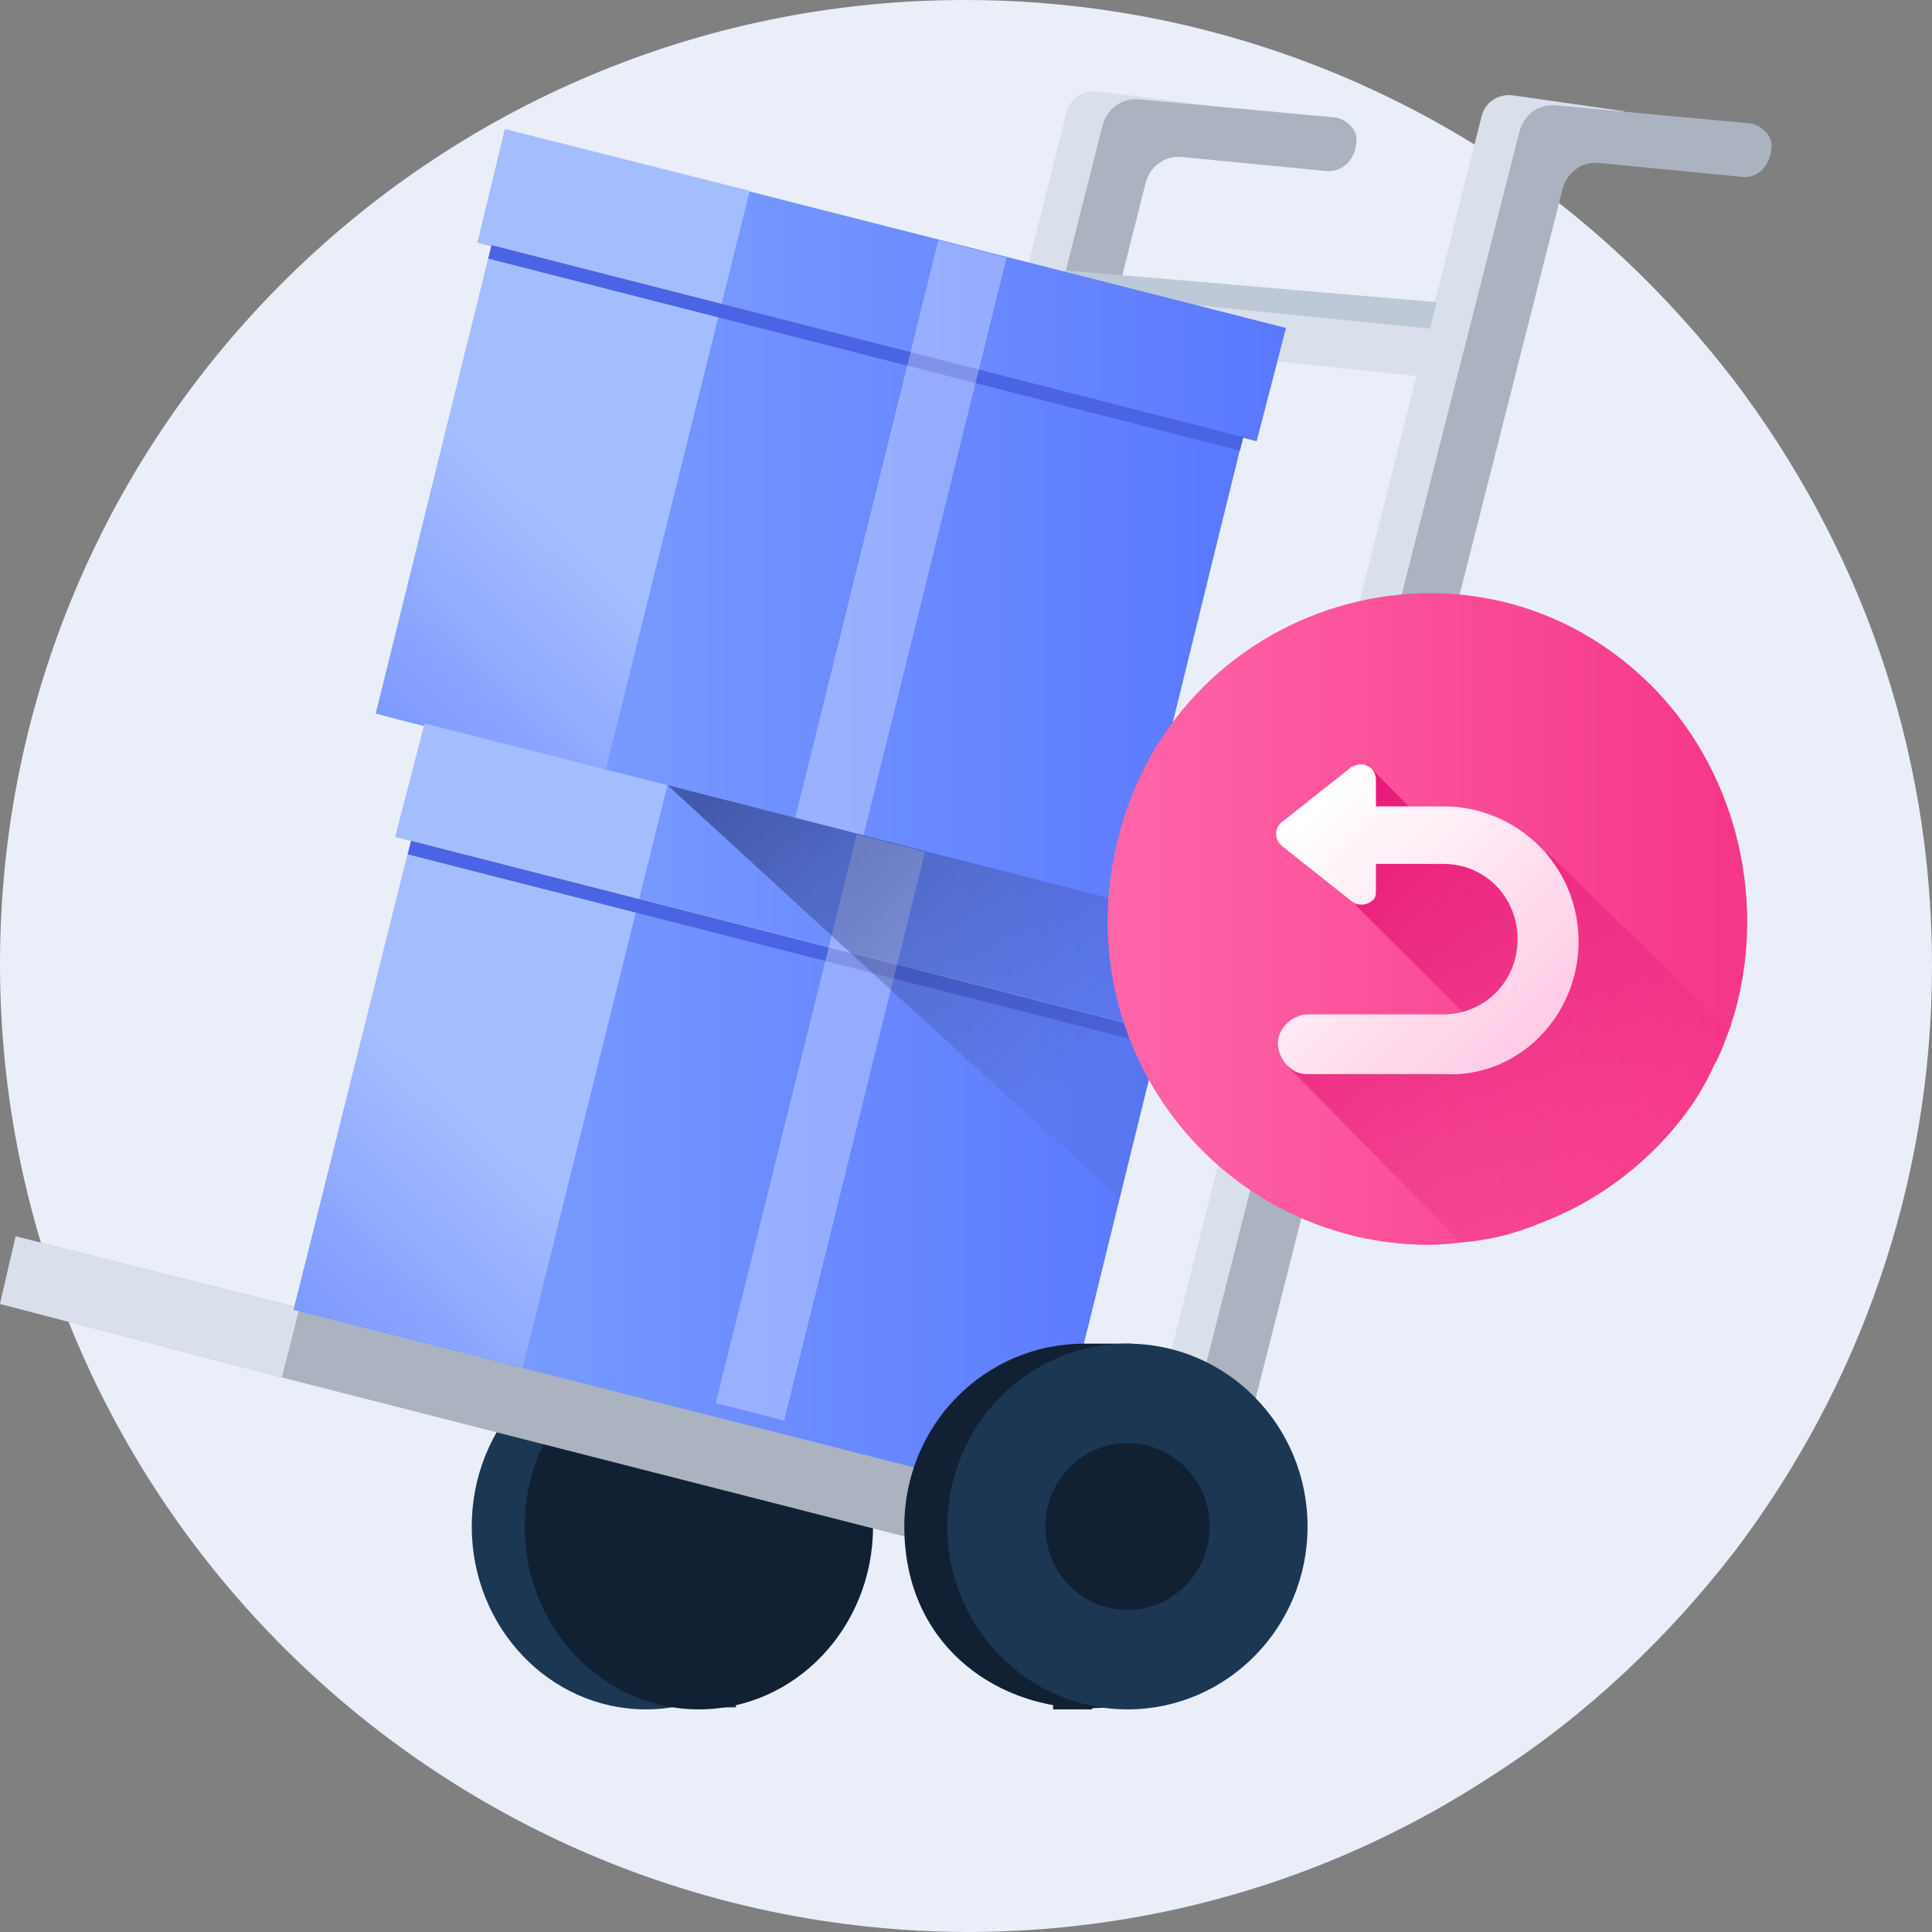 <?xml version="1.0" encoding="UTF-8"?> <svg xmlns="http://www.w3.org/2000/svg" width="120" height="120" viewBox="0 0 120 120" fill="none"><rect x="0" y="0" width="120" height="120" fill="#808080" stroke="none"/> <path d="M120 60C120 73.58 115.437 86.173 107.79 96.296C103.597 101.728 98.541 106.543 92.744 110.247C83.371 116.42 72.148 120 60.062 120C26.886 119.877 0 92.963 0 59.877C0 26.79 26.886 0 59.938 0C72.025 0 83.248 3.58 92.621 9.63C98.417 13.333 103.474 18.148 107.667 23.58C115.437 33.827 120 46.296 120 60Z" fill="#EAEEF9"></path> <path d="M40.121 106.173C46.098 106.173 50.942 101.088 50.942 94.815C50.942 88.542 46.098 83.457 40.121 83.457C34.145 83.457 29.301 88.542 29.301 94.815C29.301 101.088 34.145 106.173 40.121 106.173Z" fill="#1C3754"></path> <path d="M45.713 100.494H43.16V106.049H45.713V100.494Z" fill="#1C3754"></path> <path d="M43.407 106.173C49.383 106.173 54.227 101.088 54.227 94.815C54.227 88.542 49.383 83.457 43.407 83.457C37.431 83.457 32.586 88.542 32.586 94.815C32.586 101.088 37.431 106.173 43.407 106.173Z" fill="#112133"></path> <path d="M67.842 97.654H65.41V106.173H67.842V97.654Z" fill="#112133"></path> <path d="M75.137 6.543L69.787 7.531L48.754 90.864L45.35 90L66.261 6.914C66.505 6.049 67.356 5.556 68.207 5.679L75.137 6.543Z" fill="#D9E0EB"></path> <path d="M84.256 8.642C84.256 7.902 83.405 7.284 82.797 7.284L70.761 6.173C69.667 6.05 68.694 6.791 68.451 7.902L47.539 90.618L50.943 91.482L71.126 11.482C71.369 10.371 72.341 9.63 73.436 9.754L82.311 10.618C83.405 10.741 84.256 9.877 84.256 8.642Z" fill="#AAB3BF"></path> <path d="M58.602 91.481L57.629 95.802L17.508 85.556L0 80.988L0.973 76.79L18.602 81.235L58.602 91.481Z" fill="#AAB3BF"></path> <path d="M18.602 81.235L17.508 85.556L0 80.988L0.973 76.79L18.602 81.235Z" fill="#D9E0EB"></path> <path d="M100.914 6.914L95.565 7.901L74.531 91.235L71.127 90.371L92.039 7.161C92.282 6.296 93.133 5.803 93.984 5.926L100.914 6.914Z" fill="#D9E0EB"></path> <path d="M110.034 9.012C110.034 8.272 109.183 7.654 108.575 7.654L96.66 6.543C95.566 6.42 94.593 7.16 94.35 8.272L73.316 90.988L76.721 91.852L97.025 11.852C97.268 10.741 98.24 10 99.335 10.123L108.21 10.988C109.183 11.111 110.034 10.247 110.034 9.012Z" fill="#AAB3BF"></path> <path d="M88.51 21.605L65.41 19.753L66.14 16.79L89.24 18.766L88.51 21.605Z" fill="#BEC9D7"></path> <path d="M90.094 23.581L64.318 20.864L65.048 18.025L90.823 20.618L90.094 23.581Z" fill="#D9E0EB"></path> <path d="M78.903 60L55.924 58.148L56.653 55.185L79.632 57.16L78.903 60Z" fill="#BEC9D7"></path> <path d="M80.484 61.975L54.709 59.259L55.438 56.42L81.214 59.013L80.484 61.975Z" fill="#D9E0EB"></path> <path d="M71.733 87.778L48.754 85.802L49.483 82.963L72.462 84.815L71.733 87.778Z" fill="#AAB3BF"></path> <path d="M73.312 89.63L47.537 87.037L48.267 84.074L74.042 86.667L73.312 89.63Z" fill="#D9E0EB"></path> <path d="M79.877 20.37L78.053 27.407L29.664 15.062L31.366 8.025L79.877 20.37Z" fill="url(#paint0_linear_40_13014)"></path> <path d="M77.204 27.161L70.031 56.297L23.344 44.321L30.517 15.309L77.204 27.161Z" fill="url(#paint1_linear_40_13014)"></path> <path d="M46.566 11.852L37.569 48.025L23.344 44.321L30.517 15.309L29.666 15.062L31.368 8.025L46.566 11.852Z" fill="url(#paint2_linear_40_13014)"></path> <path d="M30.532 15.225L30.324 16.063L77.016 27.987L77.224 27.149L30.532 15.225Z" fill="#4B64E3"></path> <path opacity="0.3" d="M58.28 14.912L49.324 51.07L53.569 52.154L62.524 15.996L58.28 14.912Z" fill="white"></path> <path d="M74.769 57.284L73.067 64.321L72.095 64.074L52.763 59.136L24.557 51.975L26.38 44.938L41.456 48.765L74.769 57.284Z" fill="url(#paint3_linear_40_13014)"></path> <path d="M72.097 64.074L69.543 74.445L64.923 93.21L18.236 81.358L25.531 52.222L52.765 59.136L72.097 64.074Z" fill="url(#paint4_linear_40_13014)"></path> <path d="M41.458 48.765L32.461 84.938L18.236 81.358L25.531 52.222L24.558 51.975L26.382 44.938L41.458 48.765Z" fill="url(#paint5_linear_40_13014)"></path> <path d="M25.536 52.228L25.328 53.066L72.02 64.99L72.228 64.152L25.536 52.228Z" fill="#4B64E3"></path> <path opacity="0.3" d="M53.207 51.832L44.459 87.152L48.704 88.236L57.452 52.916L53.207 51.832Z" fill="white"></path> <path d="M70.15 83.827L70.271 83.457H67.353C61.153 83.457 56.168 88.519 56.168 94.815C56.168 109.259 78.174 110.37 78.417 95.062C78.539 89.506 75.013 85.062 70.15 83.827Z" fill="#112133"></path> <path d="M70.029 106.173C76.207 106.173 81.215 101.088 81.215 94.815C81.215 88.542 76.207 83.457 70.029 83.457C63.852 83.457 58.844 88.542 58.844 94.815C58.844 101.088 63.852 106.173 70.029 106.173Z" fill="#1C3754"></path> <path d="M70.03 100C72.85 100 75.137 97.678 75.137 94.815C75.137 91.951 72.85 89.63 70.03 89.63C67.21 89.63 64.924 91.951 64.924 94.815C64.924 97.678 67.21 100 70.03 100Z" fill="#112133"></path> <path opacity="0.5" d="M74.772 57.284L73.07 64.321L72.097 64.074L69.544 74.444L52.766 59.136L41.459 48.765L74.772 57.284Z" fill="url(#paint6_linear_40_13014)"></path> <path d="M107.676 63.155C107.54 63.43 107.54 63.705 107.405 63.98C107.134 64.667 106.864 65.492 106.458 66.179C104.969 69.614 101.179 73.874 95.766 75.936C94.142 76.623 92.518 77.035 90.758 77.173C88.863 77.448 86.698 77.31 84.668 76.898C73.841 74.561 66.938 63.98 69.239 52.985C72.487 37.181 91.705 31.409 102.803 42.816C108.082 48.313 109.706 56.283 107.676 63.155Z" fill="url(#paint7_linear_40_13014)"></path> <path d="M107.39 63.965C107.119 64.653 106.848 65.477 106.442 66.164C104.953 69.6 101.164 73.86 95.75 75.922C94.126 76.609 92.502 77.021 90.743 77.159L80.051 66.302L82.081 64.79L91.419 63.416L84.246 56.269L83.434 51.459L84.923 47.474L89.66 52.284L96.156 52.971L107.39 63.965Z" fill="url(#paint8_linear_40_13014)"></path> <path d="M98.049 58.468C98.049 53.796 94.259 50.085 89.657 50.085H85.462V48.436C85.462 47.886 85.056 47.474 84.514 47.474C84.244 47.474 84.109 47.611 83.973 47.611L79.642 51.047C79.236 51.322 79.101 52.009 79.507 52.421L79.642 52.559L83.973 55.995C84.379 56.269 84.921 56.269 85.326 55.857C85.462 55.72 85.462 55.445 85.462 55.307V53.658H89.657C92.229 53.658 94.259 55.72 94.259 58.331C94.259 60.942 92.229 63.003 89.657 63.003H81.266C80.319 63.003 79.371 63.828 79.371 64.79C79.371 65.752 80.184 66.714 81.131 66.714H89.657C94.259 66.989 98.049 63.141 98.049 58.468Z" fill="url(#paint9_linear_40_13014)"></path> <defs> <linearGradient id="paint0_linear_40_13014" x1="29.664" y1="17.711" x2="79.839" y2="17.711" gradientUnits="userSpaceOnUse"> <stop stop-color="#83A6FF"></stop> <stop offset="1" stop-color="#5A78FF"></stop> </linearGradient> <linearGradient id="paint1_linear_40_13014" x1="23.356" y1="35.779" x2="77.203" y2="35.779" gradientUnits="userSpaceOnUse"> <stop stop-color="#83A6FF"></stop> <stop offset="1" stop-color="#5A78FF"></stop> </linearGradient> <linearGradient id="paint2_linear_40_13014" x1="32.184" y1="30.627" x2="11.142" y2="53.212" gradientUnits="userSpaceOnUse"> <stop stop-color="#A4BDFF"></stop> <stop offset="1" stop-color="#5A78FF"></stop> </linearGradient> <linearGradient id="paint3_linear_40_13014" x1="24.596" y1="54.66" x2="74.764" y2="54.66" gradientUnits="userSpaceOnUse"> <stop stop-color="#83A6FF"></stop> <stop offset="1" stop-color="#5A78FF"></stop> </linearGradient> <linearGradient id="paint4_linear_40_13014" x1="18.281" y1="72.73" x2="72.126" y2="72.73" gradientUnits="userSpaceOnUse"> <stop stop-color="#83A6FF"></stop> <stop offset="1" stop-color="#5A78FF"></stop> </linearGradient> <linearGradient id="paint5_linear_40_13014" x1="27.076" y1="67.541" x2="6.035" y2="90.125" gradientUnits="userSpaceOnUse"> <stop stop-color="#A4BDFF"></stop> <stop offset="1" stop-color="#5A78FF"></stop> </linearGradient> <linearGradient id="paint6_linear_40_13014" x1="48.886" y1="44.375" x2="70.302" y2="63.981" gradientUnits="userSpaceOnUse"> <stop offset="0.003" stop-color="#121E5C"></stop> <stop offset="1" stop-color="#3D4B6D" stop-opacity="0.2"></stop> </linearGradient> <linearGradient id="paint7_linear_40_13014" x1="68.661" y1="57.2" x2="108.531" y2="57.2" gradientUnits="userSpaceOnUse"> <stop stop-color="#FF66A9"></stop> <stop offset="1" stop-color="#F53689"></stop> </linearGradient> <linearGradient id="paint8_linear_40_13014" x1="80.766" y1="52.111" x2="101.533" y2="72.564" gradientUnits="userSpaceOnUse"> <stop stop-color="#E81778"></stop> <stop offset="1" stop-color="#E01F79" stop-opacity="0"></stop> </linearGradient> <linearGradient id="paint9_linear_40_13014" x1="94.715" y1="66.667" x2="80.038" y2="51.954" gradientUnits="userSpaceOnUse"> <stop offset="0.011" stop-color="#FFC9E3"></stop> <stop offset="1" stop-color="white"></stop> </linearGradient> </defs> </svg> 
